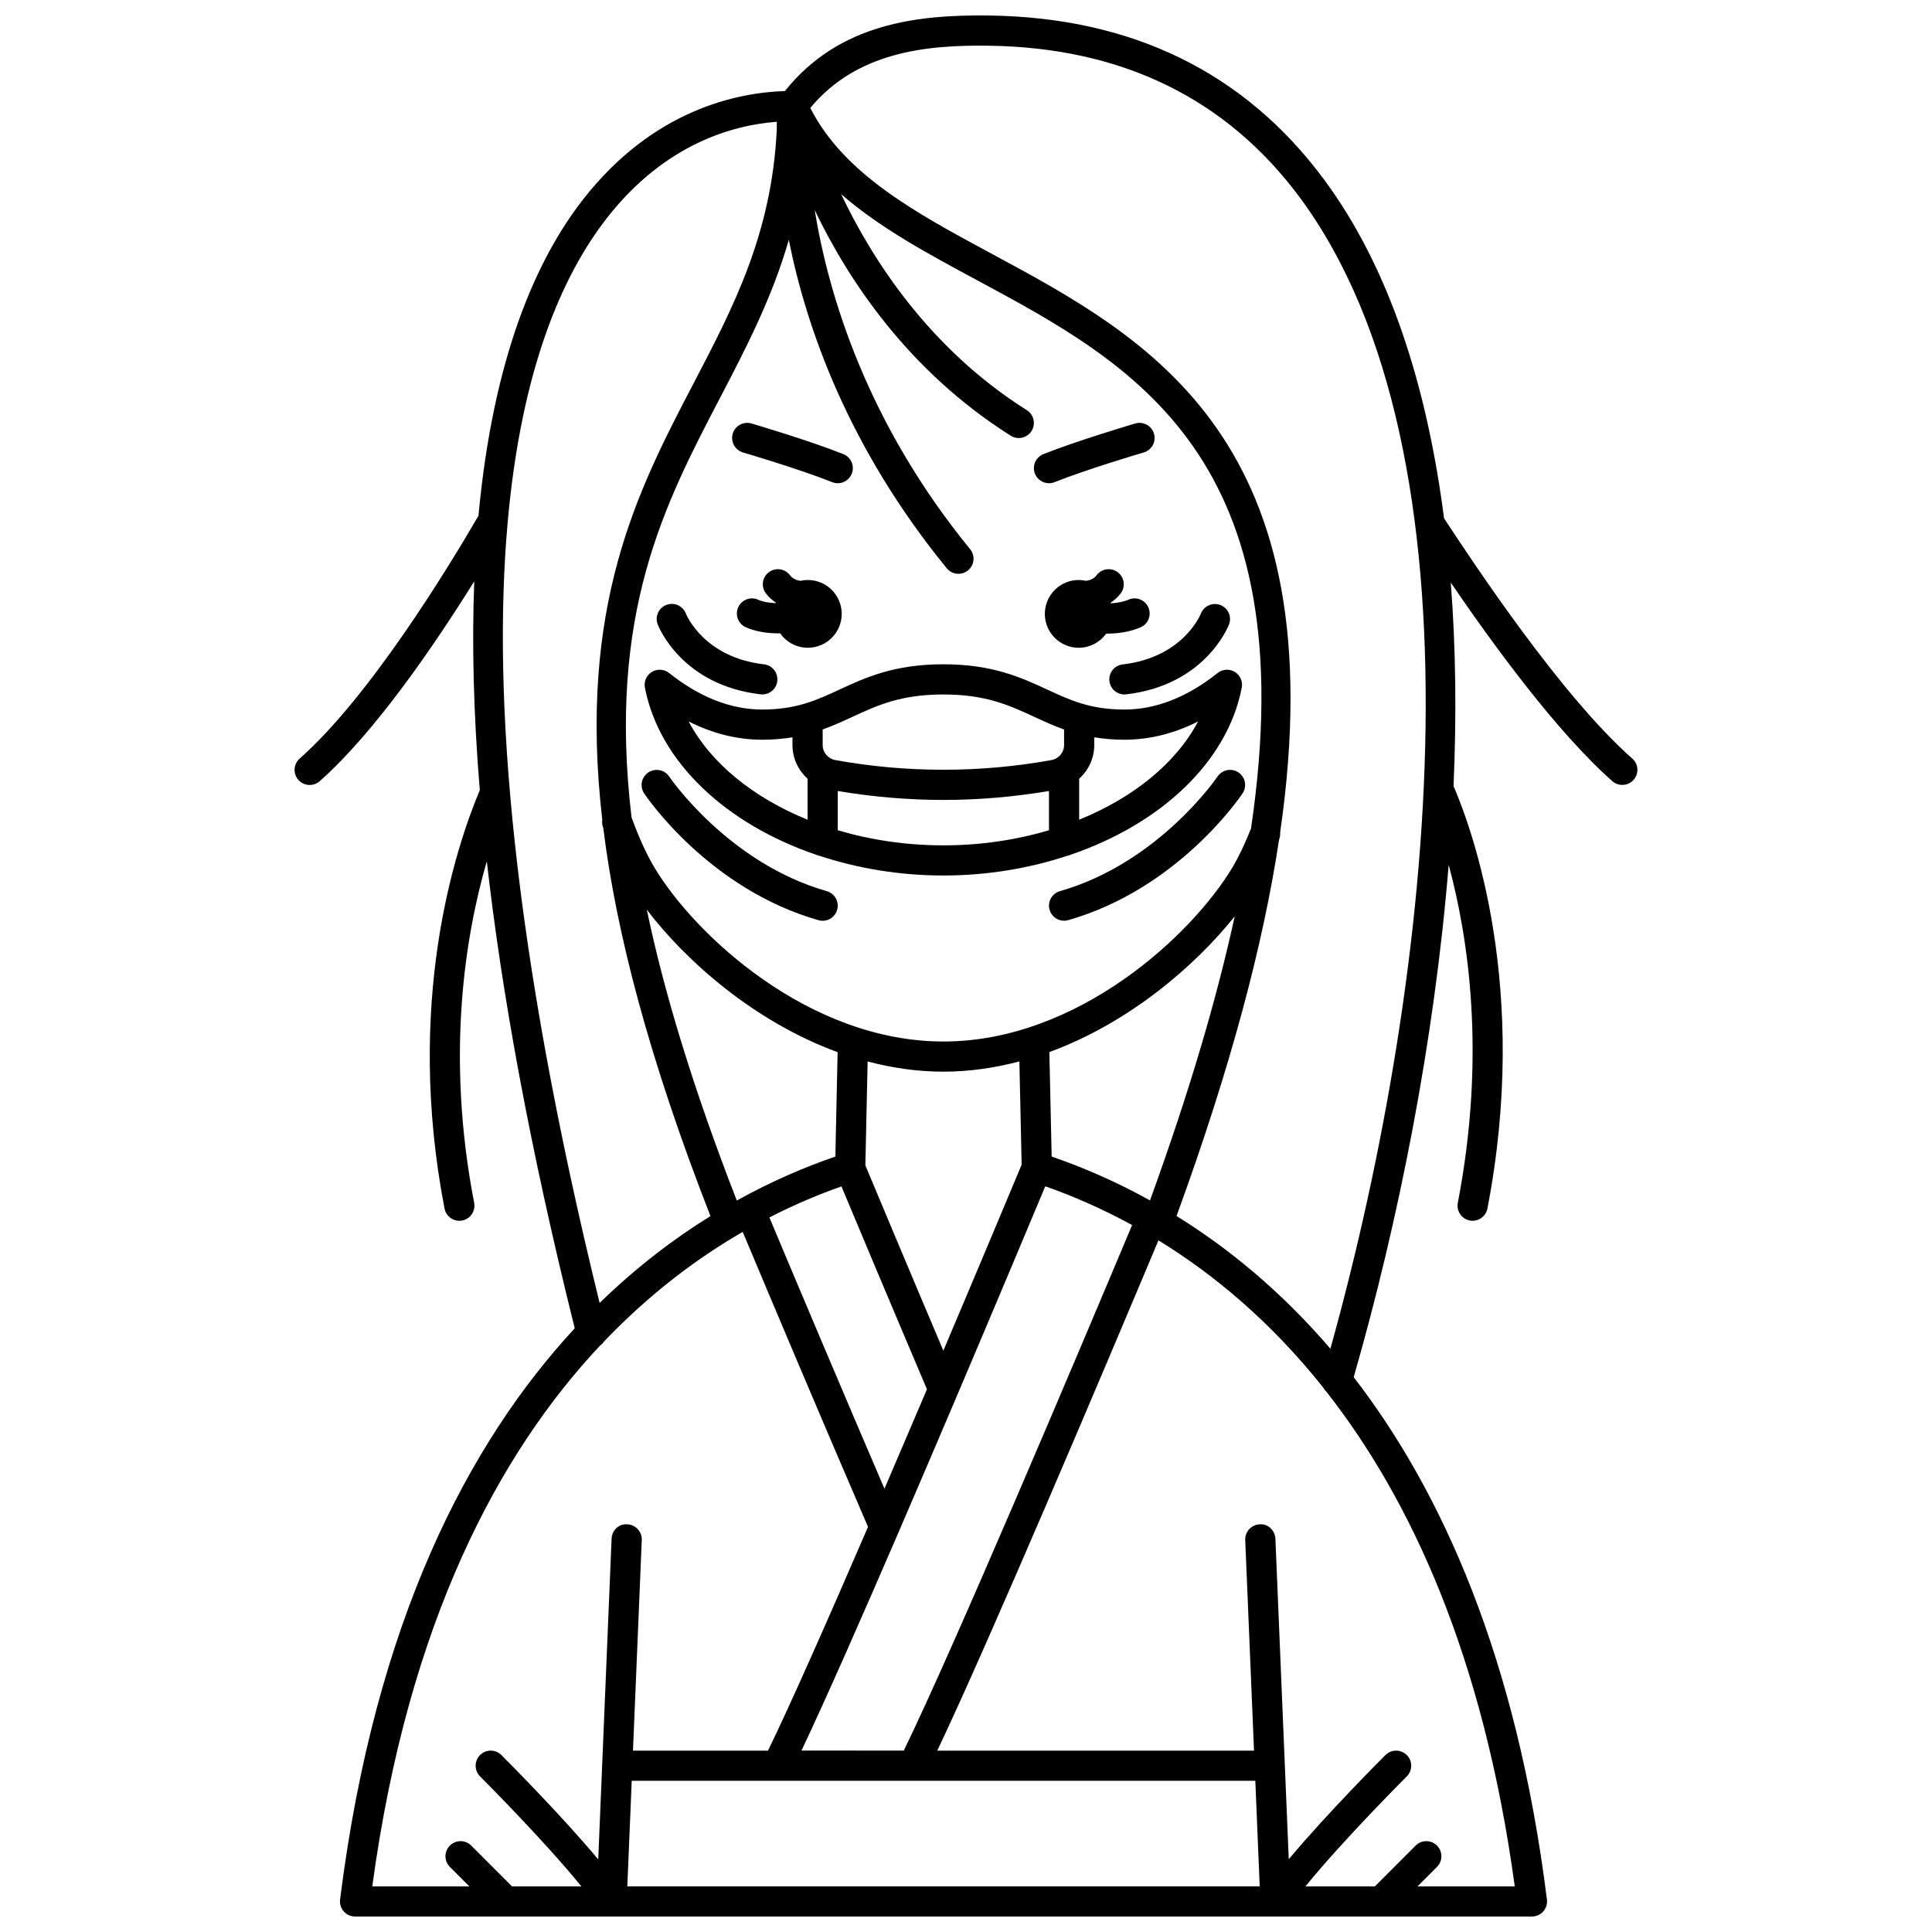 <?xml version="1.0" encoding="UTF-8"?>
<!-- Uploaded to: SVG Repo, www.svgrepo.com, Generator: SVG Repo Mixer Tools -->
<svg width="800px" height="800px" version="1.1" viewBox="144 144 512 512" xmlns="http://www.w3.org/2000/svg">
 <defs>
  <clipPath id="a">
   <path d="m222 148.09h356v503.81h-356z"/>
  </clipPath>
 </defs>
 <g clip-path="url(#a)">
  <path d="m576.57 345.03c-18.922-16.715-42.008-51.699-49.883-63.676-4.523-35.07-14.453-66.363-31.801-89.777-21-28.363-50.898-42.988-88.844-43.469-18.707-0.23-39.66 2-54.027 20.02-12.773 0.41-34.988 4.996-53.512 28.746-12.426 15.934-23.812 41.824-27.703 83.812-8.312 14.297-28.965 48.074-47.383 64.344-1.656 1.465-1.812 3.992-0.348 5.644 0.793 0.895 1.891 1.352 3 1.352 0.941 0 1.883-0.332 2.648-1 14.695-12.98 30.504-36.191 40.969-52.98-0.637 16.273-0.242 34.629 1.465 55.355-6.578 15.664-19.867 56.363-9.344 110.88 0.367 1.914 2.043 3.242 3.922 3.242 0.25 0 0.504-0.023 0.758-0.074 2.168-0.414 3.586-2.516 3.168-4.684-7.559-39.152-2.367-70.766 3.356-90.512 3.941 34.867 11.336 75.75 23.301 123.76-27.844 30.066-52.914 77.254-62.184 151.39-0.145 1.137 0.211 2.277 0.973 3.144 0.754 0.859 1.852 1.352 3 1.352h311.88c1.148 0 2.238-0.492 3-1.352 0.758-0.863 1.113-2.008 0.973-3.144-8.027-64.238-27.922-108.27-51.207-138.44 11.805-41.074 21.355-88.762 25.164-135.77 5.215 19.191 9.969 50.484 2.426 89.566-0.414 2.168 1 4.262 3.168 4.684 0.258 0.051 0.512 0.074 0.758 0.074 1.879 0 3.555-1.328 3.922-3.242 11.227-58.191-3.875-100.1-8.98-111.97 0.801-18.406 0.629-36.52-0.734-53.914 10.926 16.004 27.957 39.496 42.812 52.617 0.758 0.672 1.703 1 2.648 1 1.109 0 2.207-0.457 3-1.352 1.457-1.652 1.301-4.18-0.355-5.637zm-98.734 298.88h-167.59l1.168-27.988h165.26zm-121.44-35.984c6.254-13.172 15.781-34.812 25.695-57.781 0.008-0.016 0.016-0.031 0.02-0.051 5.238-12.141 10.57-24.617 15.578-36.398 0.008-0.016 0.016-0.031 0.02-0.051 10.691-25.152 19.871-47.062 23.301-55.266 7.027 2.469 14.828 5.801 23.012 10.273-15.016 35.758-47.438 112.46-60.508 139.27l-27.117-0.004zm57.75-182.64 0.602 27.355c-1.676 4.019-10.137 24.258-20.75 49.297-10.348-24.418-18.656-44.285-20.668-49.109l0.602-27.527c6.449 1.699 13.164 2.703 20.078 2.703 6.938-0.004 13.672-1.012 20.137-2.719zm-48.766 25.215c-7.914 2.719-16.797 6.477-26.125 11.652-11.652-29.965-19.297-55.32-23.848-77.086 10.297 13.531 28.43 29.672 50.57 37.77zm1.613 7.91c3.348 8.008 12.223 29.195 22.66 53.762-3.648 8.578-7.453 17.492-11.262 26.355-11.777-27.414-23.523-55.285-30.496-71.895 6.75-3.453 13.195-6.152 19.098-8.223zm55.707-7.91-0.609-27.688c21.156-7.754 38.637-22.844 49.121-35.973-4.746 21.785-12.074 46.707-22.449 75.277-9.309-5.156-18.168-8.906-26.062-11.617zm52.832-86.941c-1.621 4.094-3.297 7.598-4.981 10.406-10.68 17.801-40.902 46.043-76.543 46.043-35.637 0-65.859-28.238-76.539-46.043-2.109-3.519-4.168-8.02-6.109-13.371-6.363-54 8.734-82.965 23.52-111.27 7.031-13.469 13.777-26.555 18.164-41.754 4.625 23.227 15.723 55.02 41.855 87.023 0.789 0.969 1.938 1.473 3.098 1.473 0.891 0 1.785-0.297 2.527-0.902 1.711-1.395 1.969-3.914 0.566-5.625-27.371-33.531-37.512-67.289-41.188-89.887 8.832 18.445 24.738 42.641 51.949 59.812 1.867 1.18 4.34 0.621 5.516-1.246 1.18-1.867 0.621-4.336-1.246-5.516-25.742-16.246-40.867-39.691-49.219-57.266 10.168 8.887 22.891 15.75 36.059 22.836 41.418 22.281 87.129 46.918 72.57 145.29zm-170.72-161.75c15.43-19.785 33.531-24.672 45.047-25.535-0.008 0.633-0.008 1.316-0.004 2.07-1.34 27.559-11.422 46.898-22.066 67.277-14.715 28.176-30.707 58.895-24.18 115.65-0.078 0.613-0.062 1.242 0.16 1.863 0.031 0.09 0.066 0.168 0.102 0.262 3.387 27.418 11.992 60.855 28.406 102.88-9.648 5.977-19.613 13.52-29.371 23.02-23.238-94.703-28.438-160.66-24.402-206.52 0.004-0.035 0.008-0.066 0.012-0.105 3.59-40.703 14.422-65.629 26.297-80.855zm-1.801 298.79c0.434-0.301 0.789-0.668 1.07-1.098 12.168-12.738 24.797-22.145 36.742-29.039 7.613 18.137 20.617 48.977 33.211 78.18-10.551 24.426-20.57 47.113-26.508 59.293h-35.781l2.328-55.809c0.094-2.207-1.625-4.074-3.832-4.164-2.316-0.203-4.07 1.625-4.164 3.828l-3.539 84.969c-10.168-12.168-24.887-26.875-25.668-27.656-1.566-1.559-4.094-1.559-5.656 0.008-1.559 1.566-1.555 4.094 0.008 5.652 0.199 0.199 16.996 16.98 26.852 29.156h-18.375l-10.824-10.824c-1.562-1.562-4.09-1.562-5.652 0s-1.562 4.09 0 5.652l5.172 5.172-25.742-0.004c9.551-70.301 33.742-114.95 60.359-143.32zm216.63 143.32 5.172-5.172c1.562-1.562 1.562-4.09 0-5.652s-4.09-1.562-5.652 0l-10.824 10.824h-18.379c9.855-12.172 26.652-28.957 26.852-29.156 1.562-1.559 1.566-4.086 0.008-5.652-1.562-1.566-4.09-1.566-5.656-0.008-0.785 0.781-15.461 15.449-25.629 27.609l-3.539-84.922c-0.094-2.203-1.961-4.035-4.164-3.828-2.207 0.09-3.918 1.957-3.832 4.164l2.328 55.809h-83.938c13.965-29.414 44.031-100.5 58.613-135.23 14.426 8.863 29.66 21.387 43.738 39.102 0.207 0.414 0.5 0.773 0.84 1.094 22.309 28.492 41.574 70.117 49.848 131.02h-25.785zm-63.848-177.66c14.406-39.453 23.031-72.273 27.176-99.77 0.012-0.031 0.027-0.062 0.039-0.098 0.227-0.574 0.281-1.168 0.238-1.746 15.082-104.12-34.711-130.94-76.496-153.43-20.082-10.809-39.066-21.062-48.016-38.598 12.266-14.836 30.648-16.734 47.211-16.504 35.316 0.449 63.078 13.988 82.523 40.23 50.098 67.633 36.051 204.77 8.098 305.08-13.266-15.48-27.332-26.84-40.773-35.168z"/>
 </g>
 <path d="m340.89 263.9c0.152 0.043 15.031 4.434 23.637 7.871 0.488 0.191 0.992 0.289 1.484 0.289 1.586 0 3.09-0.953 3.715-2.516 0.82-2.051-0.18-4.379-2.231-5.199-8.953-3.574-23.723-7.934-24.344-8.121-2.125-0.609-4.34 0.586-4.965 2.707-0.625 2.117 0.586 4.34 2.703 4.969z"/>
 <path d="m421.99 272.06c0.492 0 0.996-0.094 1.484-0.289 8.602-3.434 23.488-7.828 23.637-7.871 2.121-0.625 3.332-2.848 2.707-4.965-0.625-2.121-2.84-3.324-4.965-2.707-0.625 0.184-15.391 4.547-24.344 8.121-2.051 0.82-3.047 3.148-2.231 5.199 0.621 1.559 2.121 2.512 3.711 2.512z"/>
 <path d="m466.67 322.36c-8.062 6.422-16.371 9.676-24.691 9.676-9.031 0-14.355-2.469-20.516-5.32-6.754-3.129-14.41-6.676-27.465-6.676s-20.711 3.547-27.465 6.672c-6.16 2.856-11.484 5.32-20.516 5.32-8.324 0-16.629-3.254-24.691-9.676-1.312-1.043-3.133-1.16-4.566-0.293-1.43 0.867-2.172 2.539-1.852 4.184 3.852 19.785 21.566 36.145 45.336 44.258 0.273 0.137 0.562 0.199 0.867 0.273 10.102 3.344 21.234 5.238 32.883 5.238 11.648 0 22.781-1.895 32.883-5.238 0.305-0.07 0.598-0.137 0.867-0.273 23.77-8.113 41.484-24.473 45.336-44.258 0.32-1.645-0.414-3.316-1.852-4.184-1.43-0.863-3.246-0.75-4.559 0.297zm-96.773 11.617c6.59-3.051 12.812-5.934 24.102-5.934 11.293 0 17.512 2.883 24.102 5.934 2.516 1.164 5.07 2.34 7.887 3.344v4.156c0 1.941-1.426 3.609-3.398 3.965-18.965 3.406-38.207 3.402-57.176 0-1.969-0.359-3.398-2.027-3.398-3.969v-4.156c2.812-1.008 5.367-2.18 7.883-3.34zm-43.398 1.219c6.375 3.215 12.906 4.84 19.52 4.84 2.957 0 5.582-0.246 7.996-0.645v2.082c0 3.496 1.535 6.668 4 8.887v10.867c-14.34-5.809-25.656-14.965-31.516-26.031zm39.512 28.828v-10.395c9.293 1.551 18.641 2.363 27.988 2.363s18.695-0.809 27.988-2.363v10.395c-8.652 2.566-18.117 4.004-27.988 4.004-9.871-0.004-19.336-1.438-27.988-4.004zm63.977-2.797v-10.867c2.465-2.219 4-5.391 4-8.887v-2.082c2.414 0.395 5.039 0.645 7.996 0.645 6.613 0 13.148-1.625 19.52-4.84-5.856 11.066-17.176 20.223-31.516 26.031z"/>
 <path d="m363.11 380.17c-26.168-7.477-41.602-30.137-41.754-30.363-1.234-1.836-3.715-2.328-5.547-1.098-1.836 1.227-2.332 3.707-1.109 5.543 0.688 1.027 17.145 25.309 46.211 33.613 0.367 0.105 0.738 0.156 1.098 0.156 1.738 0 3.34-1.148 3.844-2.902 0.609-2.129-0.617-4.34-2.742-4.949z"/>
 <path d="m466.65 349.8c-0.152 0.227-15.586 22.887-41.754 30.363-2.125 0.609-3.352 2.82-2.746 4.941 0.5 1.754 2.102 2.902 3.844 2.902 0.363 0 0.734-0.051 1.098-0.156 29.066-8.305 45.523-32.582 46.211-33.613 1.223-1.836 0.727-4.312-1.109-5.543-1.832-1.223-4.316-0.73-5.543 1.105z"/>
 <path d="m345.56 328c0.156 0.02 0.312 0.027 0.465 0.027 2 0 3.731-1.5 3.965-3.539 0.25-2.195-1.32-4.18-3.512-4.43-15.824-1.828-20.504-12.926-20.723-13.473-0.801-2.047-3.102-3.066-5.156-2.277-2.062 0.789-3.09 3.098-2.305 5.164 0.258 0.652 6.41 16.121 27.266 18.527z"/>
 <path d="m438.01 324.5c0.234 2.039 1.965 3.539 3.965 3.539 0.156 0 0.309-0.008 0.465-0.027 20.855-2.406 27.012-17.875 27.266-18.531 0.789-2.051-0.234-4.34-2.277-5.137-2.035-0.801-4.359 0.211-5.176 2.25-0.188 0.477-4.844 11.648-20.727 13.484-2.195 0.242-3.769 2.227-3.516 4.422z"/>
 <path d="m440.98 301.28c1.344-1.75 1.016-4.262-0.734-5.606s-4.262-1.023-5.606 0.734c-0.758 0.988-1.758 1.375-2.828 1.52-0.625-0.137-1.273-0.223-1.938-0.223-4.957 0-8.98 4.023-8.98 8.98s4.023 8.98 8.98 8.98c3.008 0 5.648-1.492 7.281-3.758 0.09 0 0.168 0.012 0.25 0.012 2.941 0 6.059-0.473 8.84-1.664 2.031-0.867 2.973-3.219 2.102-5.25s-3.215-2.973-5.25-2.102c-1.469 0.633-3.125 0.895-4.738 0.973-0.016-0.043-0.027-0.094-0.039-0.137 0.98-0.68 1.895-1.461 2.66-2.461z"/>
 <path d="m344.91 302.93c-2.019-0.898-4.383 0.004-5.281 2.019-0.898 2.016 0.004 4.383 2.019 5.281 2.594 1.16 5.723 1.625 8.742 1.625 0.121 0 0.23-0.016 0.355-0.02 1.625 2.312 4.297 3.828 7.336 3.828 4.957 0 8.98-4.023 8.98-8.98 0-4.957-4.023-8.98-8.98-8.98-0.668 0-1.312 0.082-1.934 0.223-1.066-0.145-2.062-0.531-2.824-1.52-1.344-1.754-3.863-2.078-5.606-0.734-1.75 1.344-2.082 3.856-0.734 5.606 0.766 0.996 1.676 1.777 2.66 2.461-0.012 0.031-0.02 0.062-0.031 0.098-1.703-0.062-3.394-0.316-4.703-0.906z"/>
</svg>